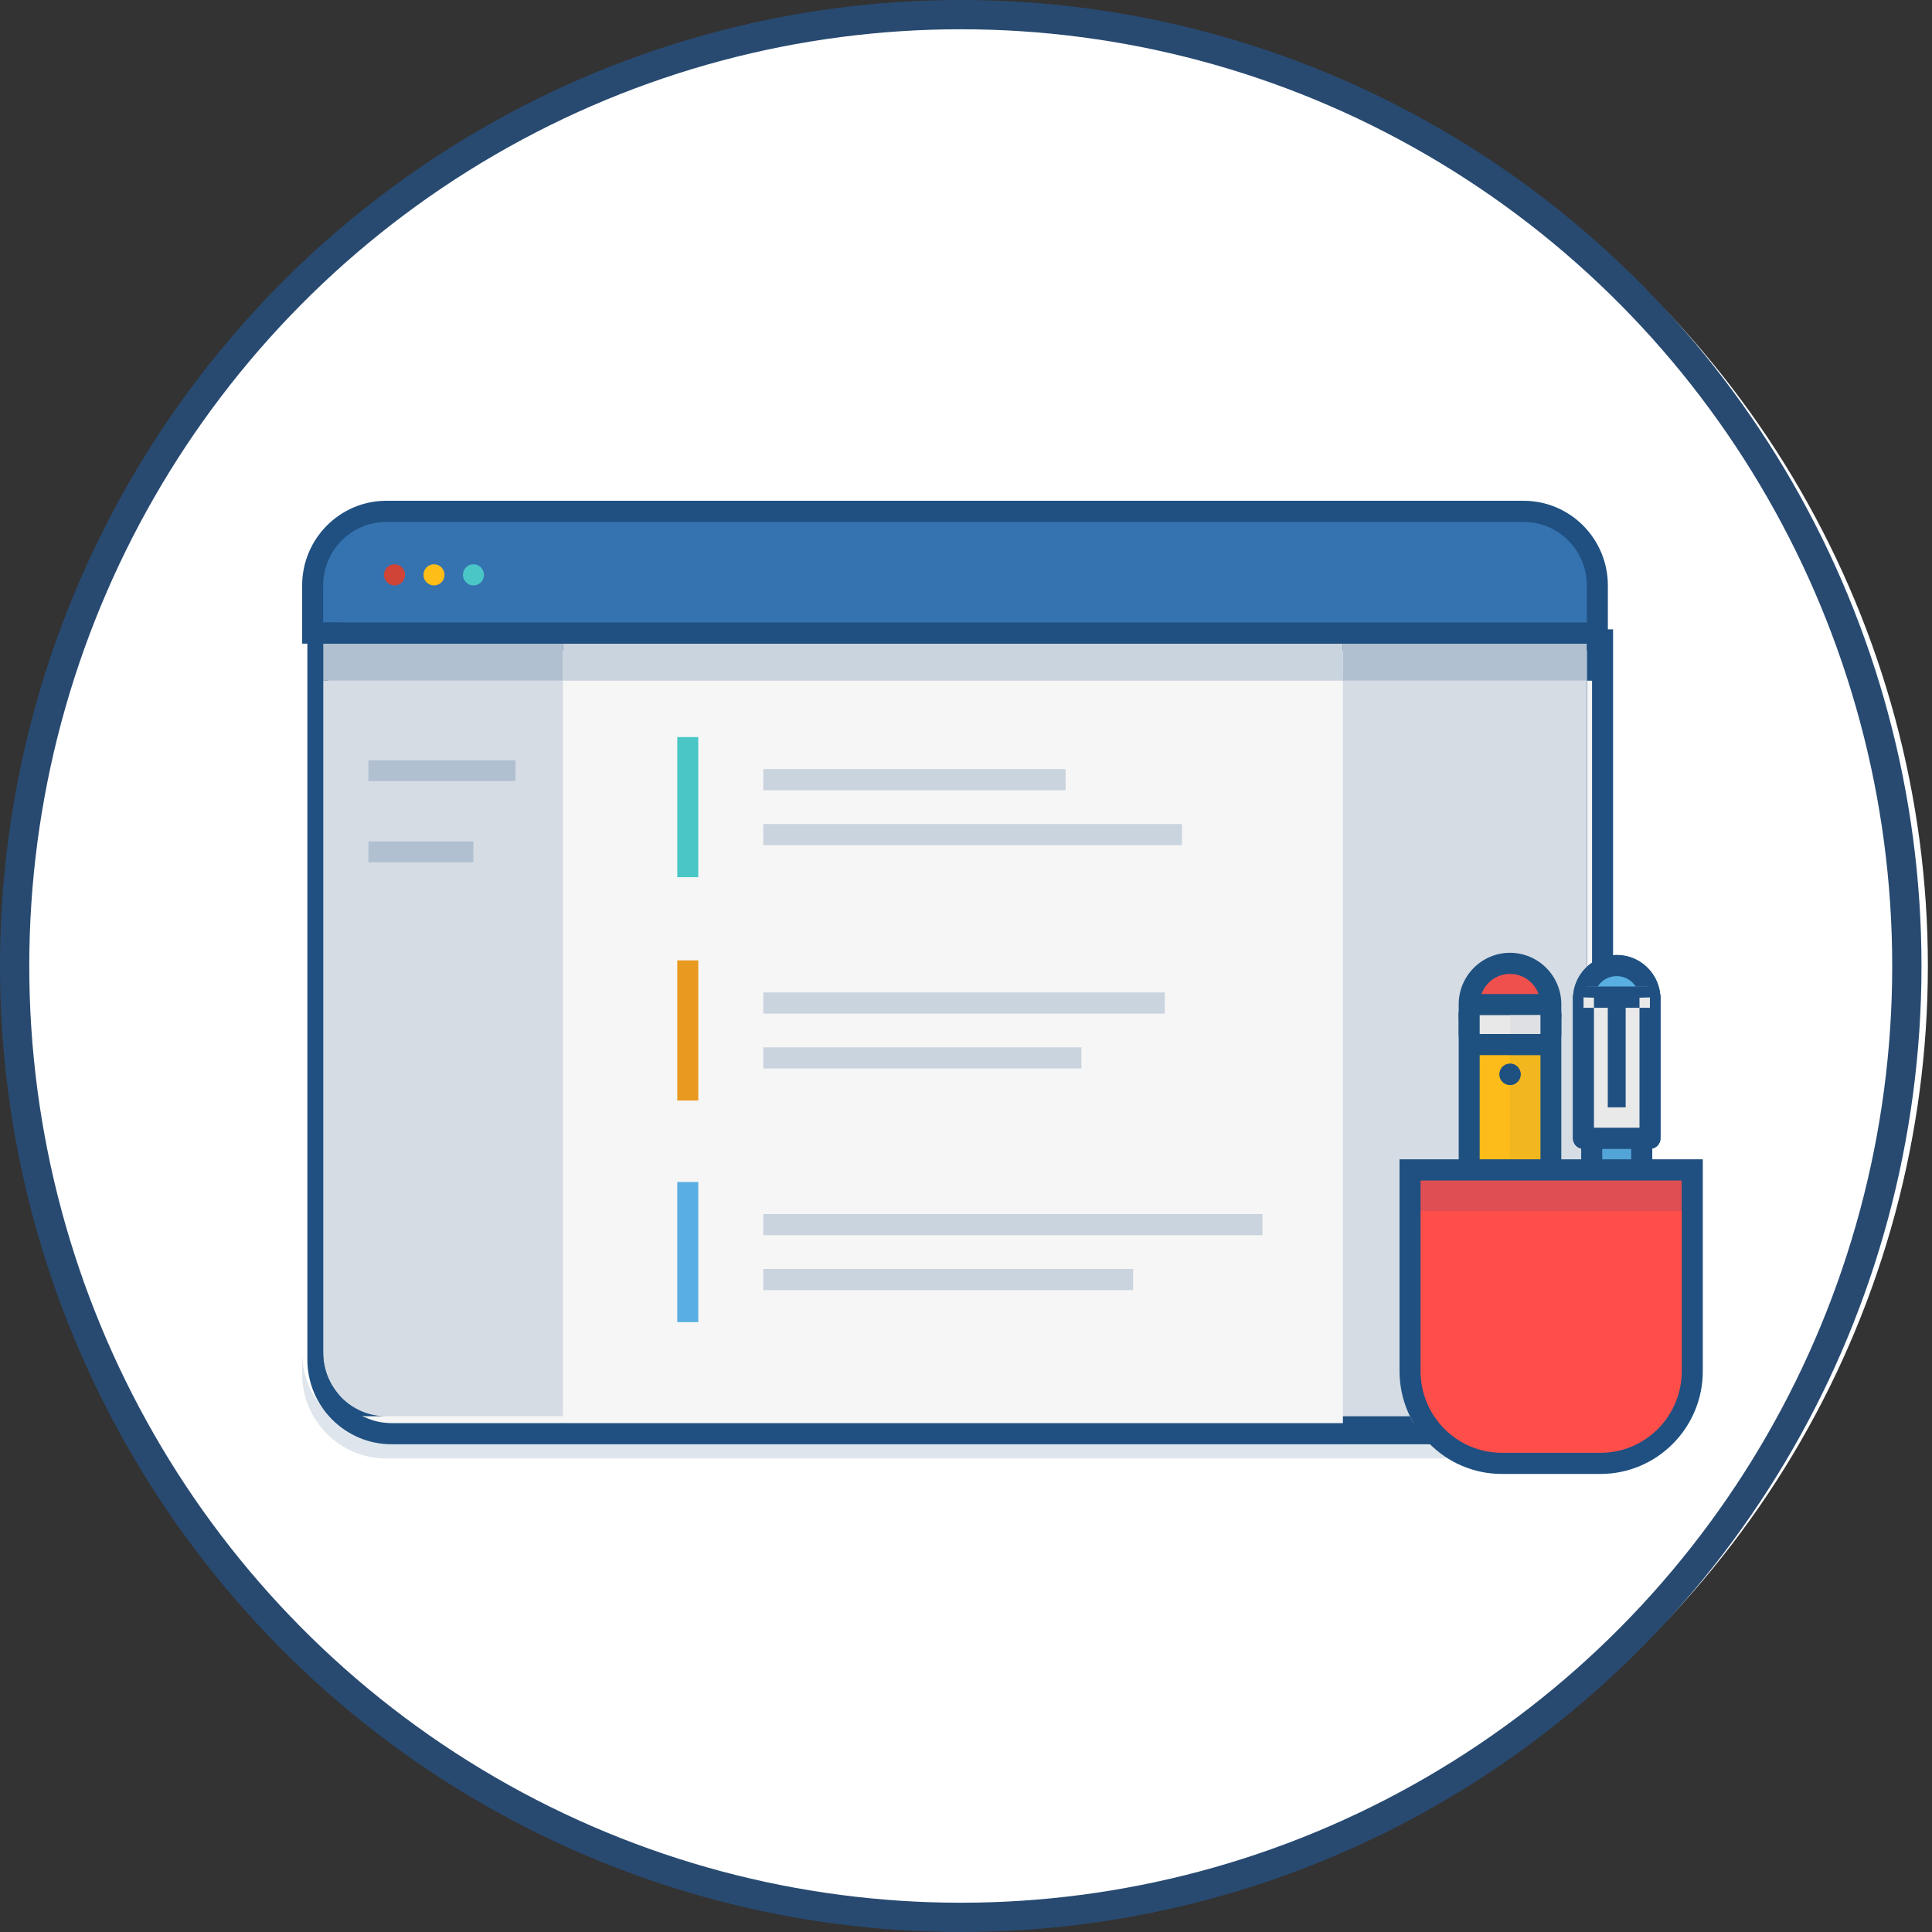 <?xml version="1.0" encoding="UTF-8" standalone="no"?>
<svg width="132px" height="132px" viewBox="0 0 132 132" version="1.1" xmlns="http://www.w3.org/2000/svg" xmlns:xlink="http://www.w3.org/1999/xlink" xmlns:sketch="http://www.bohemiancoding.com/sketch/ns">
    <rect x="0" y="0" width="132" height="132" fill="#333333" stroke="none"/>
    <!-- Generator: Sketch 3.3.3 (12081) - http://www.bohemiancoding.com/sketch -->
    <title>+docs</title>
    <desc>Created with Sketch.</desc>
    <defs>
        <circle id="path-1" cx="65" cy="65" r="65"></circle>
    </defs>
    <g id="Interstitial" stroke="none" stroke-width="1" fill="none" fill-rule="evenodd" sketch:type="MSPage">
        <g id="+docs" sketch:type="MSArtboardGroup">
            <g id="+docs-copy" sketch:type="MSLayerGroup" transform="translate(1, 1)">
                <g id="Mask-Copy-2-+-JIRA-Core">
                    <g transform="translate(0.718, 0)">
                        <mask id="mask-2" sketch:name="Mask Copy 2" fill="white">
                            <use xlink:href="#path-1"></use>
                        </mask>
                        <use id="Mask-Copy-2" fill="#FFFFFF" sketch:type="MSShapeGroup" xlink:href="#path-1"></use>
                    </g>
                    <ellipse id="blue-circle" stroke="#284A71" stroke-width="2" sketch:type="MSShapeGroup" cx="64.641" cy="65" rx="64.641" ry="65"></ellipse>
                </g>
                <path d="M19.644,42.975 L19.644,92.869 C19.644,96.058 22.223,98.651 25.394,98.651 L97.93,98.651 C97.528,98.401 97.153,98.11 96.81,97.785 L90.751,97.785 L90.751,97.207 L24.158,97.207 C22.92,97.207 21.844,96.509 21.3,95.482 C20.276,94.437 19.644,93.004 19.644,91.424 L19.644,42.975" id="Fill-1" fill="#DEE5EC" sketch:type="MSShapeGroup"></path>
                <path d="M21.3,95.482 C21.844,96.509 22.92,97.207 24.158,97.207 L25.394,97.207 C23.794,97.207 22.344,96.546 21.3,95.482" id="Fill-2" fill="#DEE5EC" sketch:type="MSShapeGroup"></path>
                <path d="M96.267,97.207 L90.751,97.207 L90.751,97.785 L96.81,97.785 C96.619,97.603 96.438,97.41 96.267,97.207" id="Fill-3" fill="#DEE5EC" sketch:type="MSShapeGroup"></path>
                <path d="M20.362,42.252 L20.362,38.999 C20.362,36.208 22.62,33.937 25.394,33.937 L103.103,33.937 C105.877,33.937 108.135,36.208 108.135,38.999 L108.135,42.252 L20.362,42.252" id="Fill-4" fill="#3572B0" sketch:type="MSShapeGroup"></path>
                <path d="M103.103,34.66 C105.485,34.66 107.417,36.602 107.417,38.999 L107.417,41.529 L21.08,41.529 L21.08,38.999 C21.08,36.602 23.011,34.66 25.394,34.66 L103.103,34.66 M103.103,33.215 L25.394,33.215 C22.223,33.215 19.644,35.809 19.644,38.999 L19.644,42.974 L108.854,42.974 L108.854,38.999 C108.854,35.809 106.274,33.215 103.103,33.215" id="Fill-5" fill="#1F5081" sketch:type="MSShapeGroup"></path>
                <path d="M25.394,96.485 C22.62,96.485 20.362,94.215 20.362,91.424 L20.362,42.253 L108.135,42.253 L108.135,91.424 C108.135,94.215 105.877,96.485 103.103,96.485 L25.394,96.485" id="Fill-6" fill="#F6F6F6" sketch:type="MSShapeGroup"></path>
                <path d="M107.774,43.444 L107.774,91.893 C107.774,94.29 105.842,96.232 103.459,96.232 L25.751,96.232 C23.368,96.232 21.436,94.29 21.436,91.893 L21.436,43.444 L107.774,43.444 M109.21,42 L20,42 L20,91.893 C20,95.082 22.58,97.676 25.751,97.676 L103.459,97.676 C106.63,97.676 109.21,95.082 109.21,91.893 L109.21,42" id="Fill-7" fill="#1F5081" sketch:type="MSShapeGroup"></path>
                <path d="M20.922,41.529 L20.922,41.531 L21.11,41.531 L20.922,41.529" id="Fill-8" fill="#1F5081" sketch:type="MSShapeGroup"></path>
                <path d="M21.11,41.531 L20.922,41.531 L20.922,42.252 L37.461,42.252 L37.461,41.685 L21.11,41.531" id="Fill-9" fill="#1F5081" sketch:type="MSShapeGroup"></path>
                <path d="M24.158,56.474 L31.349,56.474 L31.349,57.919 L24.158,57.919 L24.158,56.474 Z M24.158,50.931 L34.225,50.931 L34.225,52.375 L24.158,52.375 L24.158,50.931 Z M37.461,45.507 L21.08,45.507 L21.08,91.424 C21.08,93.815 23.003,95.755 25.379,95.763 L37.461,95.763 L37.461,45.507 L37.461,45.507 Z" id="Fill-10" fill="#D5DCE4" sketch:type="MSShapeGroup"></path>
                <path d="M21.08,45.507 L20.922,45.507 L20.922,92.509 C20.922,94.306 22.371,95.763 24.158,95.763 L25.379,95.763 C23.003,95.755 21.08,93.815 21.08,91.424 L21.08,45.507" id="Fill-11" fill="#1F5081" sketch:type="MSShapeGroup"></path>
                <path d="M26.675,38.275 C26.675,38.675 26.353,38.999 25.955,38.999 C25.558,38.999 25.236,38.675 25.236,38.275 C25.236,37.876 25.558,37.552 25.955,37.552 C26.353,37.552 26.675,37.876 26.675,38.275" id="Fill-12" fill="#D04437" sketch:type="MSShapeGroup"></path>
                <path d="M29.371,38.275 C29.371,38.675 29.05,38.999 28.652,38.999 C28.255,38.999 27.933,38.675 27.933,38.275 C27.933,37.876 28.255,37.552 28.652,37.552 C29.05,37.552 29.371,37.876 29.371,38.275" id="Fill-13" fill="#FFBD17" sketch:type="MSShapeGroup"></path>
                <path d="M32.068,38.275 C32.068,38.675 31.746,38.999 31.349,38.999 C30.952,38.999 30.63,38.675 30.63,38.275 C30.63,37.876 30.952,37.552 31.349,37.552 C31.746,37.552 32.068,37.876 32.068,38.275" id="Fill-14" fill="#4AC6C6" sketch:type="MSShapeGroup"></path>
                <path d="M24.158,50.931 L34.225,50.931 L34.225,52.375 L24.158,52.375 L24.158,50.931 Z" id="Fill-15" fill="#B1C0D0" sketch:type="MSShapeGroup"></path>
                <path d="M24.158,56.474 L31.349,56.474 L31.349,57.919 L24.158,57.919 L24.158,56.474 Z" id="Fill-16" fill="#B1C0D0" sketch:type="MSShapeGroup"></path>
                <path d="M51.151,51.547 L71.807,51.547 L71.807,52.991 L51.151,52.991 L51.151,51.547 Z" id="Fill-17" fill="#CAD4DE" sketch:type="MSShapeGroup"></path>
                <path d="M51.151,55.298 L79.757,55.298 L79.757,56.742 L51.151,56.742 L51.151,55.298 Z" id="Fill-18" fill="#CAD4DE" sketch:type="MSShapeGroup"></path>
                <path d="M37.461,42.975 L90.751,42.975 L90.751,45.506 L37.461,45.506 L37.461,42.975 Z" id="Fill-19" fill="#CAD4DE" sketch:type="MSShapeGroup"></path>
                <path d="M20.202,45.507 L20.921,45.507 L20.921,42.252 L20.202,42.252 L20.202,45.507 Z M108.295,42.252 L37.461,42.252 L37.461,42.975 L90.751,42.975 L90.751,42.843 L107.438,42.843 L107.438,45.507 L108.295,45.507 L108.295,42.252 L108.295,42.252 Z" id="Fill-20" fill="#1F5081" sketch:type="MSShapeGroup"></path>
                <path d="M21.08,42.975 L37.461,42.975 L37.461,45.506 L21.08,45.506 L21.08,42.975 Z" id="Fill-21" fill="#B1C0D0" sketch:type="MSShapeGroup"></path>
                <path d="M37.461,42.252 L20.922,42.252 L20.922,45.507 L21.08,45.507 L21.08,42.975 L37.461,42.975 L37.461,42.252" id="Fill-22" fill="#1F5081" sketch:type="MSShapeGroup"></path>
                <path d="M45.273,49.358 L46.709,49.358 L46.709,58.932 L45.273,58.932 L45.273,49.358 Z" id="Fill-23" fill="#4AC6C6" sketch:type="MSShapeGroup"></path>
                <path d="M51.151,66.806 L78.58,66.806 L78.58,68.251 L51.151,68.251 L51.151,66.806 Z" id="Fill-24" fill="#CAD4DE" sketch:type="MSShapeGroup"></path>
                <path d="M51.151,70.557 L72.886,70.557 L72.886,72.001 L51.151,72.001 L51.151,70.557 Z" id="Fill-25" fill="#CAD4DE" sketch:type="MSShapeGroup"></path>
                <path d="M45.273,64.617 L46.709,64.617 L46.709,74.191 L45.273,74.191 L45.273,64.617 Z" id="Fill-26" fill="#E8991F" sketch:type="MSShapeGroup"></path>
                <path d="M51.151,81.947 L85.254,81.947 L85.254,83.392 L51.151,83.392 L51.151,81.947 Z" id="Fill-27" fill="#CAD4DE" sketch:type="MSShapeGroup"></path>
                <path d="M51.151,85.698 L76.42,85.698 L76.42,87.143 L51.151,87.143 L51.151,85.698 Z" id="Fill-28" fill="#CAD4DE" sketch:type="MSShapeGroup"></path>
                <path d="M45.273,79.758 L46.709,79.758 L46.709,89.333 L45.273,89.333 L45.273,79.758 Z" id="Fill-29" fill="#59AFE1" sketch:type="MSShapeGroup"></path>
                <path d="M107.417,45.507 L90.751,45.507 L90.751,95.763 L95.329,95.763 C94.875,94.83 94.62,93.781 94.619,92.673 L94.619,78.207 L98.66,78.207 L98.66,67.623 C98.66,65.678 100.233,64.096 102.168,64.096 C104.103,64.096 105.676,65.678 105.676,67.623 L105.676,78.207 L107.031,78.207 L107.031,77.476 C106.899,77.446 106.774,77.378 106.677,77.281 C106.544,77.147 106.467,76.961 106.467,76.77 L106.467,67.256 C106.468,66.388 106.833,65.606 107.417,65.057 L107.417,45.507" id="Fill-30" fill="#D5DCE4" sketch:type="MSShapeGroup"></path>
                <path d="M95.329,95.763 L90.751,95.763 L90.751,96.34 L95.645,96.34 C95.531,96.153 95.426,95.96 95.329,95.763 M107.438,45.507 L107.417,45.507 L107.417,65.057 C107.424,65.051 107.431,65.044 107.438,65.038 L107.438,45.507" id="Fill-31" fill="#1F5081" sketch:type="MSShapeGroup"></path>
                <path d="M90.751,42.975 L107.417,42.975 L107.417,45.506 L90.751,45.506 L90.751,42.975 Z" id="Fill-32" fill="#B1C0D0" sketch:type="MSShapeGroup"></path>
                <path d="M107.438,42.843 L90.751,42.843 L90.751,42.975 L107.417,42.975 L107.417,45.507 L107.438,45.507 L107.438,42.843" id="Fill-33" fill="#1F5081" sketch:type="MSShapeGroup"></path>
                <path d="M100.096,86.972 C99.7,86.972 99.378,86.649 99.378,86.249 L99.378,68.359 C99.378,67.959 99.7,67.636 100.096,67.636 L104.24,67.636 C104.636,67.636 104.958,67.959 104.958,68.359 L104.958,86.249 C104.958,86.649 104.636,86.972 104.24,86.972 L100.096,86.972" id="Fill-34" fill="#FDBC1A" sketch:type="MSShapeGroup"></path>
                <path d="M100.096,68.359 L104.24,68.359 L104.24,86.249 L100.096,86.249 L100.096,68.359 Z M104.24,66.914 L100.096,66.914 C99.303,66.914 98.66,67.561 98.66,68.359 L98.66,86.249 C98.66,87.047 99.303,87.694 100.096,87.694 L104.24,87.694 C105.033,87.694 105.676,87.047 105.676,86.249 L105.676,68.359 C105.676,67.561 105.033,66.914 104.24,66.914 L104.24,66.914 Z" id="Fill-35" fill="#1F5180" sketch:type="MSShapeGroup"></path>
                <path d="M102.168,90.403 C101.917,90.403 101.684,90.272 101.554,90.056 L99.482,86.624 C99.348,86.401 99.343,86.123 99.47,85.896 C99.598,85.668 99.837,85.527 100.096,85.527 L104.24,85.527 C104.499,85.527 104.738,85.668 104.866,85.896 C104.993,86.123 104.989,86.401 104.854,86.624 L102.782,90.056 C102.652,90.272 102.419,90.403 102.168,90.403" id="Fill-36" fill="#E8E8E8" sketch:type="MSShapeGroup"></path>
                <path d="M104.24,86.249 L102.168,89.681 L100.096,86.249 L104.24,86.249 M104.24,84.805 L100.096,84.805 C99.578,84.805 99.099,85.087 98.844,85.542 C98.59,85.996 98.6,86.553 98.869,86.999 L100.94,90.43 C101.201,90.862 101.666,91.125 102.168,91.125 C102.67,91.125 103.136,90.862 103.396,90.43 L105.467,86.999 C105.737,86.553 105.746,85.996 105.492,85.542 C105.237,85.087 104.758,84.805 104.24,84.805" id="Fill-37" fill="#1F5180" sketch:type="MSShapeGroup"></path>
                <path d="M100.096,69.081 C99.7,69.081 99.378,68.758 99.378,68.359 L99.378,67.623 C99.378,66.076 100.63,64.818 102.168,64.818 C103.707,64.818 104.958,66.076 104.958,67.623 L104.958,68.359 C104.958,68.758 104.636,69.081 104.24,69.081 L100.096,69.081" id="Fill-38" fill="#EF504E" sketch:type="MSShapeGroup"></path>
                <path d="M102.168,65.54 C103.313,65.54 104.24,66.473 104.24,67.623 L104.24,68.359 L100.096,68.359 L100.096,67.623 C100.096,66.473 101.024,65.54 102.168,65.54 M102.168,64.096 C100.233,64.096 98.66,65.678 98.66,67.623 L98.66,68.359 C98.66,69.157 99.303,69.803 100.096,69.803 L104.24,69.803 C105.033,69.803 105.676,69.157 105.676,68.359 L105.676,67.623 C105.676,65.678 104.103,64.096 102.168,64.096" id="Fill-39" fill="#1F5180" sketch:type="MSShapeGroup"></path>
                <path d="M101.437,72.402 C101.437,71.996 101.764,71.667 102.168,71.667 C102.572,71.667 102.9,71.996 102.9,72.402 C102.9,72.809 102.572,73.138 102.168,73.138 C101.764,73.138 101.437,72.809 101.437,72.402" id="Fill-40" fill="#1F5180" sketch:type="MSShapeGroup"></path>
                <path d="M102.168,89.681 L102.76,88.701 L101.576,88.701 L102.168,89.681" id="Fill-41" fill="#1F5180" sketch:type="MSShapeGroup"></path>
                <path d="M100.096,70.367 C99.7,70.367 99.378,70.044 99.378,69.645 L99.378,68.359 C99.378,67.959 99.7,67.636 100.096,67.636 L104.24,67.636 C104.636,67.636 104.958,67.959 104.958,68.359 L104.958,69.645 C104.958,70.044 104.636,70.367 104.24,70.367 L100.096,70.367" id="Fill-42" fill="#E8E8E8" sketch:type="MSShapeGroup"></path>
                <path d="M100.096,68.359 L104.24,68.359 L104.24,69.646 L100.096,69.646 L100.096,68.359 Z M104.24,66.914 L100.096,66.914 C99.303,66.914 98.66,67.561 98.66,68.359 L98.66,69.646 C98.66,70.443 99.303,71.09 100.096,71.09 L104.24,71.09 C105.033,71.09 105.676,70.443 105.676,69.646 L105.676,68.359 C105.676,67.561 105.033,66.914 104.24,66.914 L104.24,66.914 Z" id="Fill-43" fill="#1F5180" sketch:type="MSShapeGroup"></path>
                <path d="M102.168,68.359 L104.24,68.359 L104.24,69.646 L102.168,69.646 L102.168,68.359 Z" id="Fill-44" fill="#DEE0E3" sketch:type="MSShapeGroup"></path>
                <path d="M104.24,71.09 L102.168,71.09 L102.168,71.667 C102.572,71.667 102.9,71.996 102.9,72.402 C102.9,72.809 102.572,73.138 102.168,73.138 L102.168,78.207 L104.24,78.207 L104.24,71.09" id="Fill-45" fill="#F2B71F" sketch:type="MSShapeGroup"></path>
                <path d="M102.168,71.667 L102.168,73.138 C102.572,73.138 102.9,72.809 102.9,72.402 C102.9,71.996 102.572,71.667 102.168,71.667" id="Fill-46" fill="#1F5180" sketch:type="MSShapeGroup"></path>
                <path d="M104.24,68.359 L102.168,68.359 L104.24,68.359 L104.24,69.646 L102.168,69.646 L102.168,71.09 L104.24,71.09 L104.24,68.359" id="Fill-47" fill="#1F5180" sketch:type="MSShapeGroup"></path>
                <path d="M111.733,76.77 L107.185,76.77 L107.185,67.256 C107.185,65.993 108.204,64.97 109.459,64.97 C110.715,64.97 111.733,65.993 111.733,67.256 L111.733,76.77" id="Fill-48" fill="#59AFE1" sketch:type="MSShapeGroup"></path>
                <path d="M111.733,76.77 L111.733,76.048 L107.903,76.048 L107.903,67.256 C107.906,66.393 108.6,65.694 109.459,65.692 C110.318,65.694 111.013,66.393 111.015,67.256 L111.015,76.77 L111.733,76.77 L111.733,76.048 L111.733,76.77 L112.451,76.77 L112.451,67.256 C112.451,65.594 111.112,64.248 109.459,64.248 C107.807,64.248 106.468,65.594 106.467,67.256 L106.467,76.77 C106.467,76.961 106.544,77.147 106.677,77.281 C106.811,77.416 106.996,77.493 107.185,77.493 L111.733,77.493 C111.922,77.493 112.107,77.416 112.241,77.281 C112.374,77.147 112.451,76.961 112.451,76.77 L111.733,76.77" id="Fill-49" fill="#1F5081" sketch:type="MSShapeGroup"></path>
                <path d="M109.459,94.226 C108.515,94.226 107.749,93.457 107.749,92.507 L107.749,75.246 L111.169,75.246 L111.169,92.507 C111.169,93.457 110.404,94.226 109.459,94.226" id="Fill-50" fill="#59AFE1" sketch:type="MSShapeGroup"></path>
                <path d="M109.459,94.226 L109.459,93.504 C108.912,93.503 108.469,93.057 108.467,92.507 L108.467,75.969 L110.451,75.969 L110.451,92.507 C110.45,93.057 110.007,93.503 109.459,93.504 L109.459,94.949 C110.801,94.948 111.888,93.855 111.888,92.507 L111.888,75.246 C111.888,75.056 111.811,74.87 111.677,74.736 C111.543,74.601 111.359,74.524 111.169,74.524 L107.749,74.524 C107.56,74.524 107.375,74.601 107.241,74.736 C107.108,74.87 107.031,75.056 107.031,75.246 L107.031,92.507 C107.032,93.855 108.118,94.948 109.459,94.949 L109.459,94.226" id="Fill-51" fill="#1F5081" sketch:type="MSShapeGroup"></path>
                <path d="M109.459,64.97 L109.459,64.97 C108.245,64.97 107.256,65.928 107.192,67.133 L111.727,67.133 C111.663,65.928 110.674,64.97 109.459,64.97" id="Fill-52" fill="#59AFE1" sketch:type="MSShapeGroup"></path>
                <path d="M109.459,64.97 L109.459,64.248 C107.86,64.248 106.558,65.508 106.475,67.095 C106.464,67.293 106.535,67.486 106.67,67.63 C106.806,67.774 106.994,67.855 107.192,67.855 L111.727,67.855 C111.924,67.855 112.112,67.774 112.248,67.63 C112.384,67.486 112.455,67.293 112.444,67.095 C112.36,65.508 111.059,64.248 109.459,64.248 L109.459,65.692 C110.289,65.691 110.966,66.347 111.01,67.171 L111.727,67.133 L111.727,66.411 L107.192,66.411 L107.192,67.133 L107.909,67.171 C107.952,66.347 108.63,65.691 109.459,65.692 L109.459,64.97" id="Fill-53" fill="#1F5081" sketch:type="MSShapeGroup"></path>
                <path d="M107.192,67.133 L107.185,67.256 L107.185,76.77 L111.733,76.77 L111.733,67.256 L111.727,67.133 L107.192,67.133" id="Fill-54" fill="#E9E9E9" sketch:type="MSShapeGroup"></path>
                <path d="M107.192,67.133 L106.474,67.097 L106.468,67.22 L106.467,67.256 L106.467,76.77 C106.467,76.961 106.544,77.147 106.677,77.281 C106.812,77.416 106.996,77.493 107.185,77.493 L111.733,77.493 C111.922,77.493 112.107,77.416 112.241,77.281 C112.375,77.147 112.451,76.961 112.451,76.77 L112.451,67.256 L112.451,67.22 L112.444,67.096 C112.425,66.711 112.111,66.411 111.727,66.411 L107.192,66.411 C106.808,66.411 106.494,66.711 106.474,67.097 L107.192,67.133 L107.192,67.855 L111.727,67.855 L111.727,67.133 L111.01,67.17 L111.015,67.275 L111.015,76.048 L107.903,76.048 L107.903,67.274 L107.909,67.169 L107.192,67.133 L107.192,67.855 L107.192,67.133" id="Fill-55" fill="#1F5081" sketch:type="MSShapeGroup"></path>
                <path d="M108.848,67.133 L110.07,67.133 L110.07,74.656 L108.848,74.656 L108.848,67.133 Z" id="Fill-56" fill="#1F5081" sketch:type="MSShapeGroup"></path>
                <path d="M108.467,77.493 L110.451,77.493 L110.451,78.207 L108.467,78.207 L108.467,77.493 Z" id="Fill-57" fill="#53A5D7" sketch:type="MSShapeGroup"></path>
                <path d="M107.749,78.207 L108.467,78.207 L108.467,77.493 L107.749,77.493 L107.749,78.207 Z M110.451,78.207 L111.169,78.207 L111.169,77.493 L110.451,77.493 L110.451,78.207 Z" id="Fill-58" fill="#1F5081" sketch:type="MSShapeGroup"></path>
                <path d="M107.749,77.493 L111.169,77.493 L111.169,76.77 L107.749,76.77 L107.749,77.493 Z" id="Fill-59" fill="#1F5081" sketch:type="MSShapeGroup"></path>
                <path d="M108.348,98.982 L101.612,98.982 C98.147,98.982 95.338,96.158 95.338,92.673 L95.338,78.929 L114.623,78.929 L114.623,92.673 C114.623,96.158 111.814,98.982 108.348,98.982" id="Fill-60" fill="#FF4E4A" sketch:type="MSShapeGroup"></path>
                <path d="M108.348,98.982 L108.348,98.26 L101.612,98.26 C100.075,98.259 98.691,97.636 97.683,96.623 C96.677,95.61 96.056,94.218 96.056,92.673 L96.056,79.651 L113.904,79.651 L113.904,92.673 C113.904,94.218 113.284,95.61 112.278,96.623 C111.269,97.636 109.885,98.259 108.348,98.26 L108.348,99.704 C112.211,99.704 115.341,96.556 115.341,92.673 L115.341,78.207 L94.619,78.207 L94.619,92.673 C94.62,96.556 97.75,99.704 101.612,99.704 L108.348,99.704 L108.348,98.982" id="Fill-61" fill="#1F5081" sketch:type="MSShapeGroup"></path>
                <path d="M96.056,79.651 L113.905,79.651 L113.905,81.737 L96.056,81.737 L96.056,79.651 Z" id="Fill-62" fill="#DE4E52" sketch:type="MSShapeGroup"></path>
                <path d="M114.225,78.929 L95.338,78.929 L95.338,81.737 L96.056,81.737 L96.056,79.651 L113.904,79.651 L113.904,81.737 L114.225,81.737 L114.225,78.929" id="Fill-63" fill="#1F5081" sketch:type="MSShapeGroup"></path>
            </g>
        </g>
    </g>
</svg>